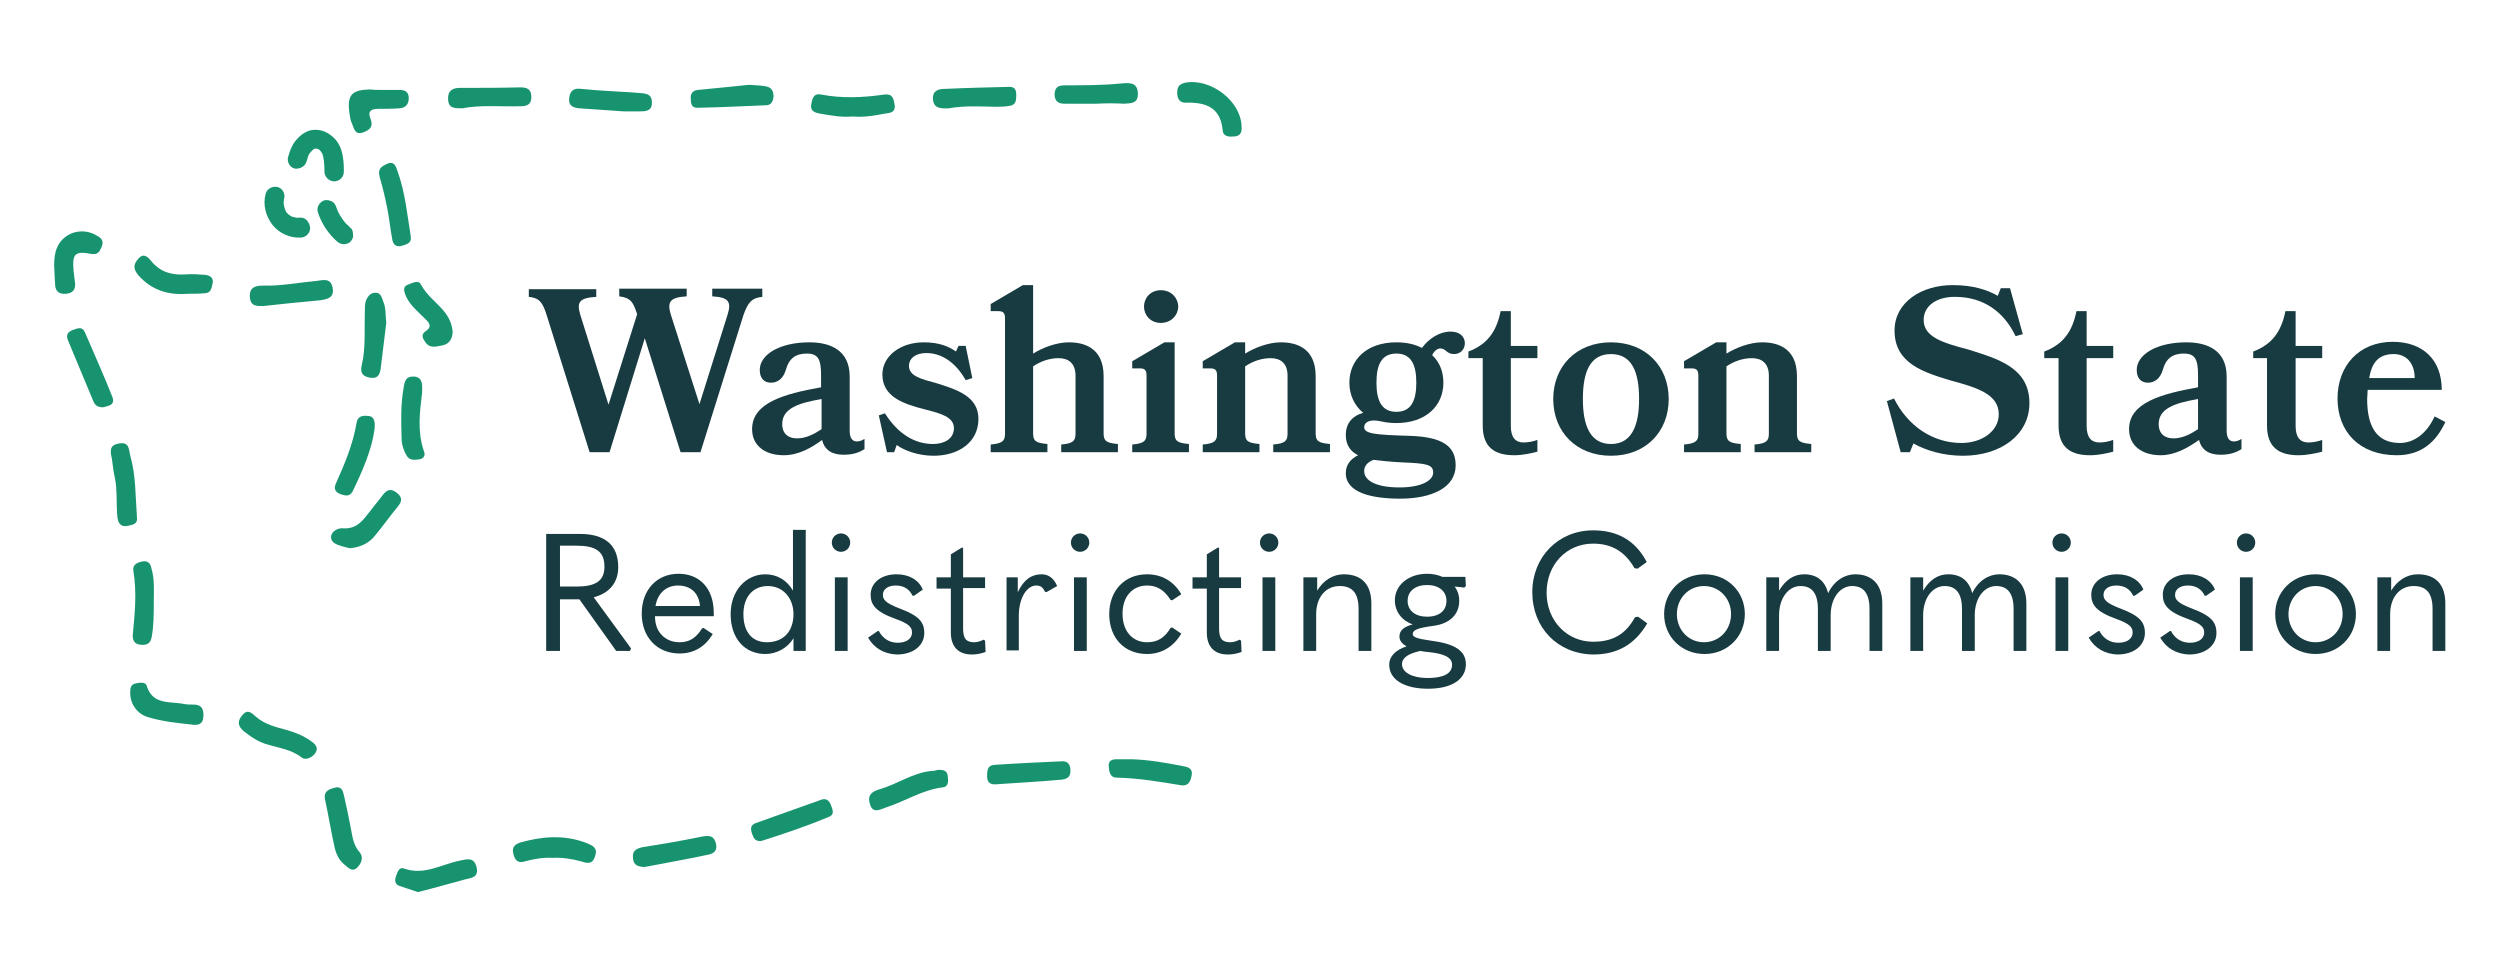<?xml version="1.0" encoding="utf-8"?>
<!-- Generator: Adobe Illustrator 24.2.0, SVG Export Plug-In . SVG Version: 6.00 Build 0)  -->
<svg version="1.1" id="Layer_1" xmlns="http://www.w3.org/2000/svg" xmlns:xlink="http://www.w3.org/1999/xlink" x="0px" y="0px"
	 viewBox="0 0 489.3 190.7" style="enable-background:new 0 0 489.3 190.7;" xml:space="preserve">
<style type="text/css">
	.st0{fill:#17946F;}
	.st1{fill:#183B41;}
</style>
<g>
	<g>
		<path class="st0" d="M75.6,63.2c-0.4,3-0.7,6-1.1,9c-0.2,1.3-0.7,2-2.2,1.7c-1.5-0.3-1.8-1.1-1.5-2.4c0.8-3.4,0.5-6.9,0.6-10.4
			c0-0.8,0-1.5,0.2-2.2c0.3-0.8,0.9-1.6,1.8-1.6c1.1-0.1,1.3,0.9,1.6,1.7C75.6,60.3,75.4,61.7,75.6,63.2z"/>
		<path class="st0" d="M51.5,59.9c-1.2,0-2.5,0.1-2.6-1.8c-0.1-1.9,1.1-2.2,2.6-2.2C55,56,58.4,55.3,61.8,55
			c1.2-0.1,2.9-0.8,3.3,1.3c0.4,2.1-1.2,2.3-2.7,2.5C58.9,59.1,55.2,59.5,51.5,59.9z"/>
		<path class="st0" d="M146.6,16.6c1.3,0.1,2.3,0.1,3.3,0.3c1.1,0.2,1.5,0.9,1.5,2c-0.1,1-0.5,1.7-1.5,1.7c-4.5,0.2-9,0.4-13.4,0.5
			c-1.2,0-1.3-0.9-1.3-1.8c-0.1-1,0.4-1.6,1.4-1.7C140,17.3,143.5,16.9,146.6,16.6z"/>
		<path class="st0" d="M243,24.9c0.1,1-0.3,1.7-1.3,1.8c-1.1,0.1-2.3,0.1-2.4-1.2c-0.4-4.4-3.2-5.5-7.1-5.4
			c-1.2,0.1-1.8-0.7-1.8-1.9c0-1.1,0.3-1.7,1.5-2C236.9,15.2,243,19.8,243,24.9z"/>
		<path class="st0" d="M108.2,167.9c-1.9-0.1-3.7,0.2-5.5,0.7c-1.3,0.4-1.9-0.2-2.2-1.4c-0.4-1.3,0.2-1.9,1.3-2.3
			c4.3-1.2,8.6-1.6,13,0.1c1.2,0.5,2.2,0.9,1.7,2.5c-0.5,1.7-1.5,1.5-2.7,1.1C111.9,168.1,110.1,167.8,108.2,167.9z"/>
		<path class="st0" d="M37.4,141.8c-2.8-0.3-5.6-0.6-8.3-1.4c-2.3-0.6-3.8-2.8-3.6-5.2c0-0.6,0.2-1.2,0.9-1.4
			c0.8-0.2,2.1-0.4,2.3,0.4c1.2,3.9,4.6,3,7.4,3.6c0.6,0.1,1.2,0.1,1.8,0.1c1.6,0,2,0.9,1.9,2.4C39.7,141.9,38.6,142,37.4,141.8z"/>
		<path class="st0" d="M68.5,107.3c-0.4-0.1-1-0.2-1.6-0.4c-1-0.3-2.2-0.7-2.1-1.9c0.1-1.1,1.5-1.7,2.3-1.6c2.7,0.2,3.9-1.5,5.3-3.3
			c0.8-1.1,1.7-2.1,2.5-3.2c0.8-1,1.5-1.4,2.7-0.5c1.2,0.9,1.1,1.7,0.3,2.7c-1.5,1.8-2.9,3.8-4.4,5.6
			C72.3,106.3,70.6,107.1,68.5,107.3z"/>
		<path class="st0" d="M149,164.6c-1.3,0.1-1.5-0.6-1.8-1.4c-0.3-0.9-0.4-1.7,0.7-2.1c4.3-1.5,8.6-3.1,12.9-4.6
			c0.9-0.3,1.5,0.2,1.8,1c0.3,0.8,0.8,1.8-0.2,2.3C157.9,161.7,153.4,163.2,149,164.6z"/>
		<path class="st0" d="M65.8,154.1c1.1-0.1,1.3,0.7,1.5,1.5c0.5,2.2,1,4.5,1.4,6.7c0.3,1.6,0.5,3.1,1.6,4.4c1,1.1,0.4,2.4-0.5,3.2
			c-0.9,0.8-1.7-0.1-2.4-0.7c-1-0.8-1.6-2-1.9-3.3c-0.7-3.1-1.2-6.3-1.9-9.5C63.3,154.7,64.6,154.4,65.8,154.1z"/>
		<path class="st0" d="M183.4,150.7c1.2-0.1,2,0.1,2.1,1.2c0.1,0.9,0.2,2.1-1,2.2c-4,0.5-7.3,2.7-11,3.9c-1,0.3-2.6,1.4-3.2-0.5
			c-0.6-1.8,0.2-2.6,2.1-3.1c3.3-1,6.2-3.1,9.8-3.5C182.7,150.9,183.2,150.8,183.4,150.7z"/>
		<path class="st0" d="M195,153.5c-1.1,0.1-1.8-0.3-1.8-1.5c0-1.1,0-2.2,1.4-2.3c4.4-0.3,8.8-0.5,13.2-0.7c1.1-0.1,1.7,0.6,1.7,1.7
			c0.1,1.3-0.6,1.8-1.8,1.9C203.4,153,199.2,153.2,195,153.5z"/>
		<path class="st0" d="M10.6,52c0-0.5,0-1.7,0.3-2.8c1-3.6,5.1-5,8.2-3c0.9,0.5,1.2,1.1,0.8,2.1c-0.4,0.9-0.7,1.6-2,1.4
			c-3.2-0.6-3.8-0.1-3.5,3.3c0.1,0.8,0.2,1.7,0.3,2.5c0.1,1.2-0.5,1.9-1.8,2c-1.2,0.1-2-0.4-2.1-1.6C10.7,54.7,10.7,53.7,10.6,52z"
			/>
		<path class="st0" d="M81.8,174.6c-1.2-0.4-2.4-0.8-3.6-1.2c-0.9-0.3-1-1.1-0.7-1.9c0.3-0.8,0.6-1.9,1.6-1.5
			c4,1.4,7.4-0.9,11.1-1.6c1.4-0.3,2.6-0.6,3.1,1.4c0.4,2-1.1,2-2.2,2.3C88.1,172.9,85,173.8,81.8,174.6z"/>
		<path class="st0" d="M214.5,20.3c-2,0-4.1,0-6.1,0c-1.2,0-1.9-0.4-2-1.7c0-1.5,0.7-1.9,2-1.9c3.8,0,7.6,0,11.4-0.4
			c1.4-0.1,2.8-0.1,2.9,1.9c0.1,2.1-1.3,2-2.7,2.1C218.2,20.2,216.4,20.2,214.5,20.3C214.5,20.2,214.5,20.3,214.5,20.3z"/>
		<path class="st0" d="M20.3,79.7c-1.1,0.1-1.7-0.4-2-1.1c-1.7-4-3.3-8-5-12c-0.4-1-0.1-1.6,0.9-2c0.9-0.3,1.9-0.8,2.4,0.4
			c1.8,4.2,3.7,8.4,5.4,12.7C22.6,79.4,21.1,79.4,20.3,79.7z"/>
		<path class="st0" d="M73.3,84c-0.5,3.9-2.3,8.1-4.3,12.2c-0.6,1.1-1.5,0.8-2.4,0.5c-1.1-0.4-1.3-1.2-0.8-2.2
			c1.7-3.8,3.3-7.6,4-11.8c0.2-1.2,1.1-1.4,2.1-1.3C73.1,81.4,73.5,82.2,73.3,84z"/>
		<path class="st0" d="M221.5,148.6c3.3,0.1,6.8,0.7,10.3,1.4c1.1,0.2,1.7,0.7,1.4,1.9c-0.2,1.1-0.7,2-2,1.8
			c-4.2-0.7-8.4-1.4-12.6-1.5c-1.4,0-1.5-1.2-1.6-2.2c-0.1-1.2,0.7-1.4,1.7-1.4C219.5,148.6,220.3,148.6,221.5,148.6z"/>
		<path class="st0" d="M126.1,169.7c-1.2-0.1-2.1-0.3-2.2-1.7c-0.2-1.4,0.5-1.9,1.9-2.2c3.9-0.6,7.9-1.3,11.8-2.1
			c1.3-0.2,2.1-0.1,2.5,1.3c0.4,1.5-0.4,2.1-1.6,2.3C134.3,168.2,130.2,168.9,126.1,169.7z"/>
		<path class="st0" d="M90.5,21.2c-1.6,0-2.7,0-2.8-1.7c-0.1-1.7,0.8-2.3,2.3-2.3c4,0,7.9,0,11.9-0.1c1.3,0,2.1,0.4,2.1,1.9
			c0,1.5-0.9,1.8-2.2,1.8C97.9,20.9,94,20.5,90.5,21.2z"/>
		<path class="st0" d="M185.7,21.2c-1.8,0.1-3-0.1-3.1-1.8c-0.1-1.7,1.1-2,2.3-2c4.2-0.2,8.4-0.3,12.7-0.4c1,0,1.3,0.6,1.3,1.5
			c0,1,0,2-1.2,2.2c-1,0.2-2,0.2-3,0.2C191.5,20.8,188.4,20.7,185.7,21.2z"/>
		<path class="st0" d="M82.6,77c-0.4,3.4-1,7.4,0.4,11.4c0.3,0.7-0.1,1.4-0.9,1.5c-0.9,0.1-1.9,0.3-2.5-0.7c-0.6-1-1-2.2-1-3.4
			c-0.1-3.3-0.2-6.6,0.4-9.9c0.2-1.3,0.4-2.3,2.1-2.2C82.7,73.9,82.7,75.1,82.6,77z"/>
		<path class="st0" d="M166.9,22.8c-2.2,0.2-4.4-0.2-6.6-0.6c-1-0.2-1.8-0.6-1.5-1.9c0.2-1.1,0.5-2.1,1.9-1.8
			c4.1,0.8,8.3,0.6,12.4,0c1.6-0.2,1.8,0.8,2,2c0.2,1.3-0.6,1.6-1.7,1.7C171.3,22.6,169.1,23,166.9,22.8z"/>
		<path class="st0" d="M26.8,101.2c0.2,1.3-0.7,1.5-1.7,1.7c-1.3,0.3-1.9-0.3-2.1-1.5c-0.3-2.6,0-5.3-0.5-7.8
			c-0.3-1.2-0.4-2.5-0.6-3.8c-0.3-1.4-0.6-2.7,1.4-3c2.1-0.4,1.9,1.3,2.2,2.4C26.6,93,26.5,97.1,26.8,101.2z"/>
		<path class="st0" d="M62,146.5c0,1.3-1.9,2.5-2.9,1.8c-2-1.6-4.5-1.9-6.8-2.6c-1.8-0.5-3.2-1.5-4.6-2.6c-1.3-1.1-1.2-2.1-0.2-3.2
			c1-1.2,1.8-0.3,2.5,0.3c1.8,1.6,4,2.1,6.2,2.7c1.7,0.5,3.2,1.1,4.6,2.1C61.4,145.4,61.9,145.8,62,146.5z"/>
		<path class="st0" d="M80.4,46.3c0.2,1.3-0.8,1.5-1.7,1.8c-1,0.3-1.7-0.1-1.9-1.1c-0.4-2.1-0.6-4.2-1-6.2c-0.4-2.1-0.9-4.1-1.5-6.2
			c-0.4-1.5,0.3-2,1.4-2.5c1.4-0.7,1.8,0.4,2.1,1.4C79.3,37.6,79.7,42,80.4,46.3z"/>
		<path class="st0" d="M122.1,21.8c-2.7-0.2-5.7-0.4-8.7-0.6c-1.2-0.1-2.2-0.5-2-2c0.2-1.5,0.9-2,2.4-1.8c3.8,0.4,7.6,0.5,11.4,0.8
			c1.3,0.1,2.4,0.2,2.4,1.9c0,1.7-1.3,1.7-2.5,1.7C124.2,21.8,123.3,21.8,122.1,21.8z"/>
		<path class="st0" d="M30.1,117.7c0,2.5,0,4.7-0.4,6.9c-0.2,1.3-0.9,1.7-2.1,1.6c-1.4-0.1-1.7-1-1.6-2.1c0.4-4.1,0.8-8.2,0.1-12.4
			c-0.2-1.2,0.8-1.6,1.7-1.8c1-0.2,1.6,0.2,1.8,1.2C30.3,113.4,30.1,115.7,30.1,117.7z"/>
		<path class="st0" d="M36.7,57.5c-3.8,0.3-7-0.7-9.6-3.6c-1.1-1.3-1-2.2,0-3.3c1.1-1.2,1.9-0.2,2.5,0.5c1.8,2.2,4.1,2.8,6.8,2.6
			c1.3-0.1,2.5,0,3.8,0.1c0.9,0.1,1.7,0.6,1.4,1.7c-0.2,0.9-0.3,1.9-1.6,1.9C38.9,57.5,37.8,57.5,36.7,57.5z"/>
		<path class="st0" d="M88.6,65c-0.1,1.3-0.6,2.3-2,2.6c-1.2,0.2-2.5,0.7-3.4-0.7c-0.5-0.7-0.8-1.4,0-2c1.7-1.1,0.6-1.9-0.3-2.8
			c-1.4-1.4-2.9-2.6-3.6-4.5c-0.3-0.8-0.4-1.6,0.6-1.9c0.8-0.3,2-1,2.5,0c1.2,2.3,3.3,3.6,4.8,5.6C88,62.4,88.5,63.6,88.6,65z"/>
		<path class="st0" d="M74.9,17.6c1.1,0,2.2,0,3.3,0c1.1,0,1.8,0.4,1.8,1.6c0,1.2-0.6,1.9-1.8,2c-1.4,0.1-2.7,0.1-4.1,0.1
			c-1.4,0-2.2,0.4-1.6,1.9c0.6,1.5,0,2.2-1.4,2.7c-1.6,0.6-1.8-0.7-2.2-1.7c-0.3-0.6-0.4-1.3-0.5-2c-0.5-3.6,0.4-4.6,4-4.7
			C73.2,17.6,74,17.6,74.9,17.6C74.9,17.6,74.9,17.6,74.9,17.6z"/>
	</g>
	<g>
		<g>
			<g>
				<path class="st1" d="M149.2,56.6v1.5c-2,0.2-2.8,1-3.7,3.6l-8.4,26.8h-3.9l-7-22.3l-6.9,22.3h-3.9l-8.4-26.8
					c-0.8-2.6-1.5-3.4-3.5-3.6v-1.5h13.2v1.5c-3.3,0.2-3.9,1-3.1,3.6l5.5,17.5l5.6-17.7c-0.8-2.5-1.3-3.2-3.5-3.5v-1.5h13.2v1.5
					c-3.2,0.2-3.9,1-3.1,3.6l5.6,17.5l5.5-17.5c0.8-2.6,0.2-3.4-3-3.6v-1.5H149.2z"/>
				<path class="st1" d="M153.4,89.1c-3.7,0-6.2-1.9-6.2-5.1c0-5.2,6.3-6.9,13.5-8.2v-2.4c0-3.1-0.6-4.2-2.8-4.2
					c-2.2,0-3.5,1-4.1,3.2c-0.5,1.7-1.6,2.5-2.9,2.5c-1.3,0-2.2-0.8-2.2-2.5c0-3,3.9-5.4,9.7-5.4c4.2,0,7.9,1.6,7.9,6.7v10.6
					c0,1.4,0.5,2.1,1.4,2.1c0.4,0,0.9-0.1,1.5-0.5v2c-1.1,0.7-2.3,1.1-4.1,1.1c-2.1,0-3.7-0.8-4.2-2.9
					C158.9,87.6,156.3,89.1,153.4,89.1z M160.8,78.1c-4.7,0.8-7.7,1.9-7.7,4.9c0,2,1.3,2.8,2.9,2.8c1.7,0,3.3-0.8,4.8-1.8V78.1z"/>
				<path class="st1" d="M191.5,82c0,4.5-3.8,7.2-8.8,7.2c-2.9,0-5.7-1-7.2-2.1l-0.5,1.4h-1.4l-1.6-7.2l1.2-0.4c2.6,4.1,5.9,6,9.4,6
					c2.2,0,4.1-1,4.1-3.1c0-2.2-2.6-2.9-5.8-3.7c-3.8-1-8.2-2.3-8.2-6.8c0-3.6,3.5-6.3,8.1-6.3c3,0,4.9,0.8,6.3,1.8l0.5-1.1h1.4
					l1.3,6.3l-1.3,0.4c-2.1-3.7-4.9-5.3-7.7-5.3c-2.2,0-3.4,1.1-3.4,2.5c0,2,2.4,2.6,5.4,3.4C187.4,76.3,191.5,77.6,191.5,82z"/>
				<path class="st1" d="M207.7,87c2.3-0.2,2.8-0.7,2.8-2.1V73.5c0-2.4-1.4-3.4-3.3-3.4c-1.8,0-3.5,0.6-5,1.6v13.1
					c0,1.5,0.5,1.9,2.8,2.1v1.6h-11.1V87c2.3-0.2,2.8-0.7,2.8-2.1V62.3c0-1.1-0.4-1.4-1.3-1.4h-1.5v-1.4l6.3-3.7h2v13.4
					c1.8-1.1,4.5-2.2,7-2.2c3,0,6.8,1.1,6.8,6.6v11.2c0,1.5,0.5,1.9,2.8,2.1v1.6h-11.1V87z"/>
				<path class="st1" d="M221.6,87c2.3-0.2,2.8-0.7,2.8-2.1V73.5c0-1.1-0.4-1.4-1.3-1.4h-1.5v-1.4l6.3-3.7h2v17.8
					c0,1.5,0.5,1.9,2.8,2.1v1.6h-11.1V87z M230.6,60c0,1.6-1.3,3.2-3.4,3.2c-2.1,0-3.3-1.6-3.3-3.2c0-1.6,1.2-3.2,3.3-3.2
					C229.3,56.8,230.6,58.4,230.6,60z"/>
				<path class="st1" d="M249.2,87c2.3-0.2,2.8-0.7,2.8-2.1V73.5c0-2.4-1.4-3.4-3.3-3.4c-1.8,0-3.5,0.6-5,1.6v13.1
					c0,1.5,0.5,1.9,2.8,2.1v1.6h-11.1V87c2.3-0.2,2.8-0.7,2.8-2.1V73.5c0-1.1-0.4-1.4-1.3-1.4h-1.5v-1.4l6.3-3.7h2v2.2
					c1.8-1.1,4.5-2.2,7-2.2c3,0,6.8,1.1,6.8,6.6v11.2c0,1.5,0.5,1.9,2.8,2.1v1.6h-11.1V87z"/>
				<path class="st1" d="M280.3,69.5c1.5,1.4,2.2,3.3,2.2,5.4c0,4.5-3.4,7.9-9.2,7.9c-2.4,0-3.1-0.5-4.4-0.5c-1.3,0-1.9,0.6-1.9,1.3
					c0,1.3,2.1,1.5,8.8,1.7c6.7,0.2,9.1,2.1,9.1,5.8c0,4.3-4.6,6.5-10.9,6.5c-5.6,0-10.6-1.2-10.6-5c0-1.7,1-2.8,2.4-3.5
					c-1.6-0.8-2.4-2.1-2.4-4c0-2.4,1.5-3.8,3.4-4.3c-1.7-1.4-2.7-3.5-2.7-5.9c0-4.5,3.4-7.9,9.2-7.9c2,0,3.7,0.4,5,1.1
					c1.4-1.9,3.5-3.2,5.6-3.2c1.6,0,2.8,0.8,2.8,2.3c0,1.1-0.8,2.1-2.1,2.1c-1.5,0-1.6-1.1-2.7-1.1
					C281.3,68.2,280.7,68.7,280.3,69.5z M274.5,90.5c-2.2-0.1-4.1-0.3-5.7-0.5c-1.2,0.5-1.8,1.2-1.8,2.2c0,1.9,2.4,3.2,6.9,3.2
					c4.4,0,6.6-1.4,6.6-2.9C280.5,90.9,279.2,90.7,274.5,90.5z M277.2,74.9c0-3.5-1-5.7-3.9-5.7s-3.9,2.2-3.9,5.7
					c0,3.5,1,5.7,3.9,5.7S277.2,78.4,277.2,74.9z"/>
				<path class="st1" d="M296.4,89.1c-3.7,0-6.2-1.4-6.2-5.8V70.1h-2.8v-1.3c3.7-1.4,5.5-3.9,6.3-7.9h2v6.8h5.2v2.4h-5.2v13.3
					c0,2.2,0.9,3.2,2.5,3.2c0.9,0,1.9-0.2,2.7-0.5v2.3C299.8,88.7,298,89.1,296.4,89.1z"/>
				<path class="st1" d="M326.6,78.1c0,6.3-4.4,11.1-11.3,11.1c-6.8,0-11.3-4.7-11.3-11.1c0-6.4,4.5-11.1,11.3-11.1
					C322.1,67,326.6,71.7,326.6,78.1z M320.8,78.1c0-5.3-1.4-8.8-5.5-8.8c-4.1,0-5.5,3.5-5.5,8.8c0,5.3,1.5,8.8,5.5,8.8
					C319.3,86.9,320.8,83.4,320.8,78.1z"/>
				<path class="st1" d="M343.4,87c2.3-0.2,2.8-0.7,2.8-2.1V73.5c0-2.4-1.4-3.4-3.3-3.4c-1.8,0-3.5,0.6-5,1.6v13.1
					c0,1.5,0.5,1.9,2.8,2.1v1.6h-11.1V87c2.3-0.2,2.8-0.7,2.8-2.1V73.5c0-1.1-0.4-1.4-1.3-1.4h-1.5v-1.4l6.3-3.7h2v2.2
					c1.8-1.1,4.5-2.2,7-2.2c3,0,6.8,1.1,6.8,6.6v11.2c0,1.5,0.5,1.9,2.8,2.1v1.6h-11.1V87z"/>
				<path class="st1" d="M397.2,78.9c0,6.2-5.6,10.3-13,10.3c-3.8,0-7.2-1-9.7-2.4l-0.7,1.7H372l-2.7-10l1.4-0.5
					c2.7,5.4,7.6,8.7,13.2,8.7c4.1,0,7.3-2.4,7.3-5.6c0-3.9-4.1-5.2-9.3-6.6c-5.3-1.6-11.1-3.3-11.1-9.8c0-5.5,5.2-8.9,11.4-8.9
					c4.1,0,6.9,1,8.8,2.1l0.6-1.5h1.8l2.5,9l-1.4,0.4c-2.3-4.8-6.3-7.7-11.9-7.7c-3.9,0-6.1,2-6.1,4.5c0,3.4,3.8,4.5,8.7,5.8
					C390.9,70.2,397.2,71.9,397.2,78.9z"/>
				<path class="st1" d="M409.1,89.1c-3.7,0-6.2-1.4-6.2-5.8V70.1h-2.8v-1.3c3.7-1.4,5.5-3.9,6.3-7.9h2v6.8h5.2v2.4h-5.2v13.3
					c0,2.2,0.9,3.2,2.5,3.2c0.9,0,1.9-0.2,2.7-0.5v2.3C412.5,88.7,410.7,89.1,409.1,89.1z"/>
				<path class="st1" d="M422.9,89.1c-3.7,0-6.2-1.9-6.2-5.1c0-5.2,6.3-6.9,13.5-8.2v-2.4c0-3.1-0.6-4.2-2.8-4.2
					c-2.2,0-3.5,1-4.1,3.2c-0.5,1.7-1.6,2.5-2.9,2.5c-1.3,0-2.2-0.8-2.2-2.5c0-3,3.9-5.4,9.7-5.4c4.2,0,7.9,1.6,7.9,6.7v10.6
					c0,1.4,0.5,2.1,1.4,2.1c0.4,0,0.9-0.1,1.5-0.5v2c-1.1,0.7-2.3,1.1-4.1,1.1c-2.1,0-3.7-0.8-4.2-2.9
					C428.3,87.6,425.7,89.1,422.9,89.1z M430.2,78.1c-4.7,0.8-7.7,1.9-7.7,4.9c0,2,1.3,2.8,2.9,2.8c1.7,0,3.3-0.8,4.8-1.8V78.1z"/>
				<path class="st1" d="M449.9,89.1c-3.7,0-6.2-1.4-6.2-5.8V70.1H441v-1.3c3.7-1.4,5.5-3.9,6.3-7.9h2v6.8h5.2v2.4h-5.2v13.3
					c0,2.2,0.9,3.2,2.5,3.2c0.9,0,1.9-0.2,2.7-0.5v2.3C453.4,88.7,451.5,89.1,449.9,89.1z"/>
				<path class="st1" d="M463.3,78.1c0,5.3,1.8,8.6,6.4,8.6c2.8,0,5.3-1.9,6.8-5.2l2.1,1.1c-1.8,3.9-4.7,6.5-9.5,6.5
					c-7.4,0-11.6-4.7-11.6-11.1c0-6.4,4.2-11.1,10.8-11.1c5.9,0,9.6,3.5,9.6,9.4h-14.5C463.4,77,463.3,77.5,463.3,78.1z M472.6,74
					c0-3-1.7-4.7-4.1-4.7c-3,0-4.3,1.7-4.8,4.7H472.6z"/>
				<path class="st1" d="M123.5,126.9l-0.2,0.5h-2.7l-7.2-10.1h-3.8v10.1h-2.7v-22.9h6.6c4.8,0,7.5,2.1,7.5,6.5c0,3-1.7,5.1-4.8,5.9
					L123.5,126.9z M109.6,106.8v8h3.2c3.8,0,5.5-1.1,5.5-3.9c0-3-1.7-4.1-5.5-4.1H109.6z"/>
				<path class="st1" d="M128.2,120.6v0.1c0,3.1,2.1,5,4.8,5c1.9,0,3.2-0.8,4.4-2.7l0.3-0.1l1.8,1.2c-1.5,2.5-3.7,3.8-6.5,3.8
					c-4.4,0-7.4-3.2-7.4-7.8c0-4.7,3-7.8,7.2-7.8c4.1,0,6.9,2.8,6.9,7.7c0,0.2,0,0.3,0,0.6H128.2z M128.3,118.6h8.7
					c-0.2-2.5-1.8-4-4.3-4C130.4,114.6,128.7,116.1,128.3,118.6z"/>
				<path class="st1" d="M143,120.2c0-4.6,3-7.8,6.8-7.8c2.2,0,4.2,1.1,5.4,3.2v-4.7v-7.2h2.5v23.7h-2.4v-2.5
					c-1.1,1.9-3.3,3.1-5.5,3.1C145.7,128,143,124.9,143,120.2z M155.3,120.2c0-3.2-2.1-5.5-5-5.5c-2.9,0-4.8,2.1-4.8,5.5
					c0,3.5,1.7,5.5,4.6,5.5C153.4,125.7,155.3,123.5,155.3,120.2z"/>
				<path class="st1" d="M162.8,106.2c0-1,0.8-1.8,1.8-1.8c1,0,1.8,0.8,1.8,1.8c0,1-0.8,1.8-1.8,1.8
					C163.6,108,162.8,107.2,162.8,106.2z M163.4,127.4V113h2.5v14.4H163.4z"/>
				<path class="st1" d="M169.9,124.8l1.9-1.3l0.2,0c0.8,1.5,2.1,2.3,3.7,2.3c1.7,0,2.8-0.8,2.8-2c0-1-0.5-1.7-3.3-2.7
					c-3.9-1.4-4.8-2.8-4.8-4.7c0-2.2,1.9-4,5.1-4c2.5,0,4.4,1.2,5.1,3l-1.7,1.2l-0.3,0c-0.6-1.3-1.7-2-3.3-2c-1.6,0-2.5,0.8-2.5,1.8
					c0,0.9,0.4,1.6,3.3,2.7c3.7,1.4,4.8,2.6,4.8,4.8c0,2.4-2.1,4.2-5.4,4.2C173.1,128,171.1,126.9,169.9,124.8z"/>
				<path class="st1" d="M192.8,125.4l0.1,2.2c-0.8,0.3-1.7,0.5-2.7,0.5c-2.6,0-4.1-1.5-4.1-4.3v-8.6h-2.8V113h2.8v-4.5l2.1-1.3h0.3
					v5.8h4.3v2.1h-4.3v7.9c0,2,0.6,2.7,2.2,2.7c0.6,0,1.2-0.2,1.8-0.5L192.8,125.4z"/>
				<path class="st1" d="M197,127.4V113h2.2v2.9c1.2-2.5,2.7-3.5,4.7-3.5c1.3,0,2.4,0.8,3,2.3l-2.1,1.2l-0.3-0.1
					c-0.4-0.9-0.9-1.2-1.7-1.2c-1.7,0-3.4,2.2-3.4,6v6.7H197z"/>
				<path class="st1" d="M209.6,106.2c0-1,0.8-1.8,1.8-1.8c1,0,1.8,0.8,1.8,1.8c0,1-0.8,1.8-1.8,1.8
					C210.4,108,209.6,107.2,209.6,106.2z M210.2,127.4V113h2.5v14.4H210.2z"/>
				<path class="st1" d="M217.1,120.2c0-4.6,3-7.8,7.4-7.8c2.8,0,5.2,1.3,6.7,3.9l-1.8,1.2l-0.3-0.1c-1.3-2-2.7-2.8-4.6-2.8
					c-2.8,0-4.8,2.1-4.8,5.5c0,3.5,2,5.6,4.8,5.6c2,0,3.4-0.8,4.6-2.8l0.3-0.1l1.8,1.2c-1.5,2.6-3.9,4-6.7,4
					C220,128,217.1,124.8,217.1,120.2z"/>
				<path class="st1" d="M242.9,125.4l0.1,2.2c-0.8,0.3-1.7,0.5-2.7,0.5c-2.6,0-4.1-1.5-4.1-4.3v-8.6h-2.8V113h2.8v-4.5l2.1-1.3h0.3
					v5.8h4.3v2.1h-4.3v7.9c0,2,0.6,2.7,2.2,2.7c0.6,0,1.2-0.2,1.8-0.5L242.9,125.4z"/>
				<path class="st1" d="M246.6,106.2c0-1,0.8-1.8,1.8-1.8c1,0,1.8,0.8,1.8,1.8c0,1-0.8,1.8-1.8,1.8
					C247.4,108,246.6,107.2,246.6,106.2z M247.1,127.4V113h2.5v14.4H247.1z"/>
				<path class="st1" d="M255.3,113h2.5v2.6c1.2-2,3.1-3.2,5.2-3.2c3.5,0,5.4,2,5.4,5.7v9.3h-2.5v-8.2c0-3.1-1.2-4.5-3.7-4.5
					c-2.8,0-4.6,2.3-4.6,5.5v7.2h-2.5V113z"/>
				<path class="st1" d="M271.9,130.1c0-1.7,1.3-2.9,3.4-3.6c-0.9-0.5-1.4-1.1-1.4-1.9c0-1.2,0.8-1.9,2.6-2.4
					c-2.1-0.7-3.5-2.5-3.5-4.7c0-3,2.7-5.2,6.3-5.2c1.1,0,2.1,0.2,3,0.6h4.5l0.1,1.8l-0.3,0.3l-1.9-0.2c0.6,0.8,0.9,1.7,0.9,2.8
					c0,2.7-1.9,4.5-5.1,4.9c-3,0.4-4,0.8-4,1.6c0,0.6,0.8,0.9,3.6,1.3c4.7,0.6,6.8,2,6.8,4.6c0,3-2.8,4.8-7.4,4.8
					C274.8,134.8,271.9,133,271.9,130.1z M284.2,130.1c0-1.5-1.7-2.2-4.8-2.5c-0.4,0-0.9-0.1-1.4-0.2c-2.3,0.5-3.6,1.3-3.6,2.6
					c0,1.6,2,2.7,5,2.7C282.6,132.7,284.2,131.8,284.2,130.1z M283.1,117.6c0-1.9-1.5-3.1-3.8-3.1c-2.3,0-3.8,1.2-3.8,3.1
					c0,1.9,1.5,3.1,3.8,3.1C281.7,120.7,283.1,119.5,283.1,117.6z"/>
				<path class="st1" d="M299.9,115.9c0-6.9,5.1-12.1,11.9-12.1c4.8,0,8.3,2,10.5,6.2l-1.8,1.3l-0.6-0.1c-1.9-3.3-4.5-4.8-8.1-4.8
					c-5.2,0-9.1,4.1-9.1,9.6c0,5.5,4,9.6,9.1,9.6c3.9,0,6.4-1.5,8.2-4.8l0.6-0.1l1.8,1.3c-2.4,4.1-5.8,6.1-10.6,6.1
					C304.9,128,299.9,122.9,299.9,115.9z"/>
				<path class="st1" d="M325.7,120.2c0-4.4,3.4-7.8,7.9-7.8s7.9,3.4,7.9,7.8c0,4.4-3.4,7.8-7.9,7.8S325.7,124.6,325.7,120.2z
					 M338.8,120.2c0-3.1-2.3-5.5-5.3-5.5c-3,0-5.3,2.4-5.3,5.5s2.3,5.5,5.3,5.5S338.8,123.3,338.8,120.2z"/>
				<path class="st1" d="M368.4,118.1v9.3h-2.5v-8.2c0-3.1-1.2-4.5-3.4-4.5c-2.4,0-4.2,2.4-4.2,5.7v7h-2.5v-8.2
					c0-3.1-1.2-4.5-3.4-4.5c-2.4,0-4.2,2.4-4.2,5.7v7h-2.5V113h2.5v2.6c1.2-2,2.8-3.2,4.9-3.2c2.5,0,4.1,1.3,4.7,3.7
					c1.2-2.5,3.3-3.7,5.3-3.7C366.4,112.4,368.4,114.4,368.4,118.1z"/>
				<path class="st1" d="M396.6,118.1v9.3h-2.5v-8.2c0-3.1-1.2-4.5-3.4-4.5c-2.4,0-4.2,2.4-4.2,5.7v7h-2.5v-8.2
					c0-3.1-1.2-4.5-3.4-4.5c-2.4,0-4.2,2.4-4.2,5.7v7h-2.5V113h2.5v2.6c1.2-2,2.8-3.2,4.9-3.2c2.5,0,4.1,1.3,4.7,3.7
					c1.2-2.5,3.3-3.7,5.3-3.7C394.6,112.4,396.6,114.4,396.6,118.1z"/>
				<path class="st1" d="M401.7,106.2c0-1,0.8-1.8,1.8-1.8s1.8,0.8,1.8,1.8c0,1-0.8,1.8-1.8,1.8S401.7,107.2,401.7,106.2z
					 M402.3,127.4V113h2.5v14.4H402.3z"/>
				<path class="st1" d="M408.8,124.8l1.9-1.3l0.2,0c0.8,1.5,2.1,2.3,3.7,2.3c1.7,0,2.8-0.8,2.8-2c0-1-0.5-1.7-3.3-2.7
					c-3.9-1.4-4.8-2.8-4.8-4.7c0-2.2,1.9-4,5.1-4c2.5,0,4.4,1.2,5.1,3l-1.7,1.2l-0.3,0c-0.6-1.3-1.7-2-3.3-2c-1.6,0-2.5,0.8-2.5,1.8
					c0,0.9,0.4,1.6,3.3,2.7c3.7,1.4,4.8,2.6,4.8,4.8c0,2.4-2.1,4.2-5.4,4.2C412,128,410,126.9,408.8,124.8z"/>
				<path class="st1" d="M422.8,124.8l1.9-1.3l0.2,0c0.8,1.5,2.1,2.3,3.7,2.3c1.7,0,2.8-0.8,2.8-2c0-1-0.5-1.7-3.3-2.7
					c-3.9-1.4-4.8-2.8-4.8-4.7c0-2.2,1.9-4,5.1-4c2.5,0,4.4,1.2,5.1,3l-1.7,1.2l-0.3,0c-0.6-1.3-1.7-2-3.3-2c-1.6,0-2.5,0.8-2.5,1.8
					c0,0.9,0.4,1.6,3.3,2.7c3.7,1.4,4.8,2.6,4.8,4.8c0,2.4-2.1,4.2-5.4,4.2C426,128,424,126.9,422.8,124.8z"/>
				<path class="st1" d="M437.8,106.2c0-1,0.8-1.8,1.8-1.8s1.8,0.8,1.8,1.8c0,1-0.8,1.8-1.8,1.8S437.8,107.2,437.8,106.2z
					 M438.4,127.4V113h2.5v14.4H438.4z"/>
				<path class="st1" d="M445.3,120.2c0-4.4,3.4-7.8,7.9-7.8s7.9,3.4,7.9,7.8c0,4.4-3.4,7.8-7.9,7.8S445.3,124.6,445.3,120.2z
					 M458.5,120.2c0-3.1-2.3-5.5-5.3-5.5s-5.3,2.4-5.3,5.5s2.3,5.5,5.3,5.5S458.5,123.3,458.5,120.2z"/>
				<path class="st1" d="M465.5,113h2.5v2.6c1.2-2,3.1-3.2,5.2-3.2c3.5,0,5.4,2,5.4,5.7v9.3h-2.5v-8.2c0-3.1-1.2-4.5-3.7-4.5
					c-2.8,0-4.6,2.3-4.6,5.5v7.2h-2.5V113z"/>
			</g>
		</g>
	</g>
</g>
<g>
	<g>
		<g>
			<path class="st0" d="M58.8,42.6c-0.3,0-0.6,0-0.9,0c0.2,0,0.3,0,0.5,0.1c-0.4-0.1-0.8-0.2-1.2-0.3c0.1,0.1,0.3,0.1,0.4,0.2
				c-0.3-0.1-0.5-0.2-0.8-0.4c-0.1-0.1-0.5-0.4-0.1,0c-0.1-0.1-0.2-0.2-0.3-0.3c-0.1-0.1-0.2-0.2-0.3-0.3c0,0-0.1-0.1-0.1-0.1
				c0,0,0.3,0.4,0.1,0.1c-0.2-0.3-0.3-0.5-0.4-0.8c0.1,0.1,0.1,0.3,0.2,0.4c-0.2-0.4-0.3-0.9-0.4-1.3c0,0.2,0,0.3,0.1,0.5
				c-0.1-0.5-0.1-0.9,0-1.4c0,0.2,0,0.3-0.1,0.5c0-0.2,0.1-0.4,0.1-0.6c0.3-0.9-0.3-2.1-1.3-2.3c-1-0.2-2,0.3-2.3,1.3
				c-0.6,2.2,0,4.4,1.4,6.2c1.3,1.6,3.4,2.5,5.4,2.4c1,0,1.9-0.8,1.9-1.9C60.6,43.5,59.8,42.5,58.8,42.6L58.8,42.6z"/>
		</g>
	</g>
	<g>
		<g>
			<path class="st0" d="M60,31.6c0.1-0.3,0.2-0.5,0.2-0.7c0-0.1,0.1-0.2,0.1-0.3c0.1-0.1,0-0.1-0.1,0.2c0-0.1,0.1-0.1,0.1-0.2
				c0.1-0.2,0.2-0.5,0.4-0.7c0.1-0.1,0.1-0.2,0.2-0.2c0.3-0.4-0.2,0.2,0,0c0.1-0.2,0.3-0.3,0.5-0.5c0.2-0.2-0.4,0.3,0,0
				c0.1-0.1,0.2-0.1,0.3-0.2c-0.4,0.3-0.3,0.1-0.1,0.1c0.1,0,0.1,0,0.2,0c0.2,0,0.1,0-0.2,0c0.1,0,0.3,0,0.4,0c0.4,0-0.5-0.1,0,0
				c0.1,0,0.2,0.1,0.3,0.1C62,29,61.9,29,62.1,29.1c0.1,0,0.1,0.1,0.2,0.1c0.1,0,0.4,0.3,0.2,0.1c-0.3-0.2,0.1,0.1,0.1,0.1
				c0.1,0.1,0.2,0.3,0.3,0.3c-0.2-0.2-0.2-0.3-0.1-0.1c0,0.1,0.1,0.1,0.1,0.2c0.1,0.1,0.1,0.2,0.2,0.3c0,0.1,0.1,0.1,0.1,0.2
				C63,30,63,30,63.1,30.2c0.1,0.3,0.2,0.5,0.2,0.8c0,0,0.1,0.5,0.1,0.5c0-0.3,0-0.3,0-0.1c0,0.1,0,0.2,0,0.3
				c0.1,0.6,0.1,1.3,0.1,1.9c0,1,0.9,1.9,1.9,1.9c1,0,1.9-0.8,1.9-1.9c0-2.5-0.2-5.3-2.4-7c-1.2-1-2.6-1.4-4.1-1.1
				c-1.2,0.3-2.2,1.1-3,2.1c-0.7,0.9-1.1,2-1.4,3.1c-0.3,0.9,0.3,2.1,1.3,2.3C58.7,33.1,59.7,32.6,60,31.6L60,31.6z"/>
		</g>
	</g>
	<g>
		<g>
			<path class="st0" d="M68.6,44.6c-0.5-0.5-1.1-1-1.5-1.6c0.1,0.1,0.2,0.3,0.3,0.4c-0.6-0.8-1.1-1.6-1.5-2.5
				c0.1,0.1,0.1,0.3,0.2,0.4c-0.1-0.3-0.2-0.6-0.3-0.8c-0.2-0.5-0.4-0.9-0.9-1.1c-0.4-0.2-1-0.3-1.4-0.2c-0.9,0.3-1.6,1.3-1.3,2.3
				c0.7,2.2,2,4.2,3.8,5.8c0.4,0.3,0.8,0.5,1.3,0.5c0.5,0,1-0.2,1.3-0.5c0.3-0.4,0.6-0.8,0.5-1.3C69.1,45.4,69,44.9,68.6,44.6
				L68.6,44.6z"/>
		</g>
	</g>
</g>
</svg>
